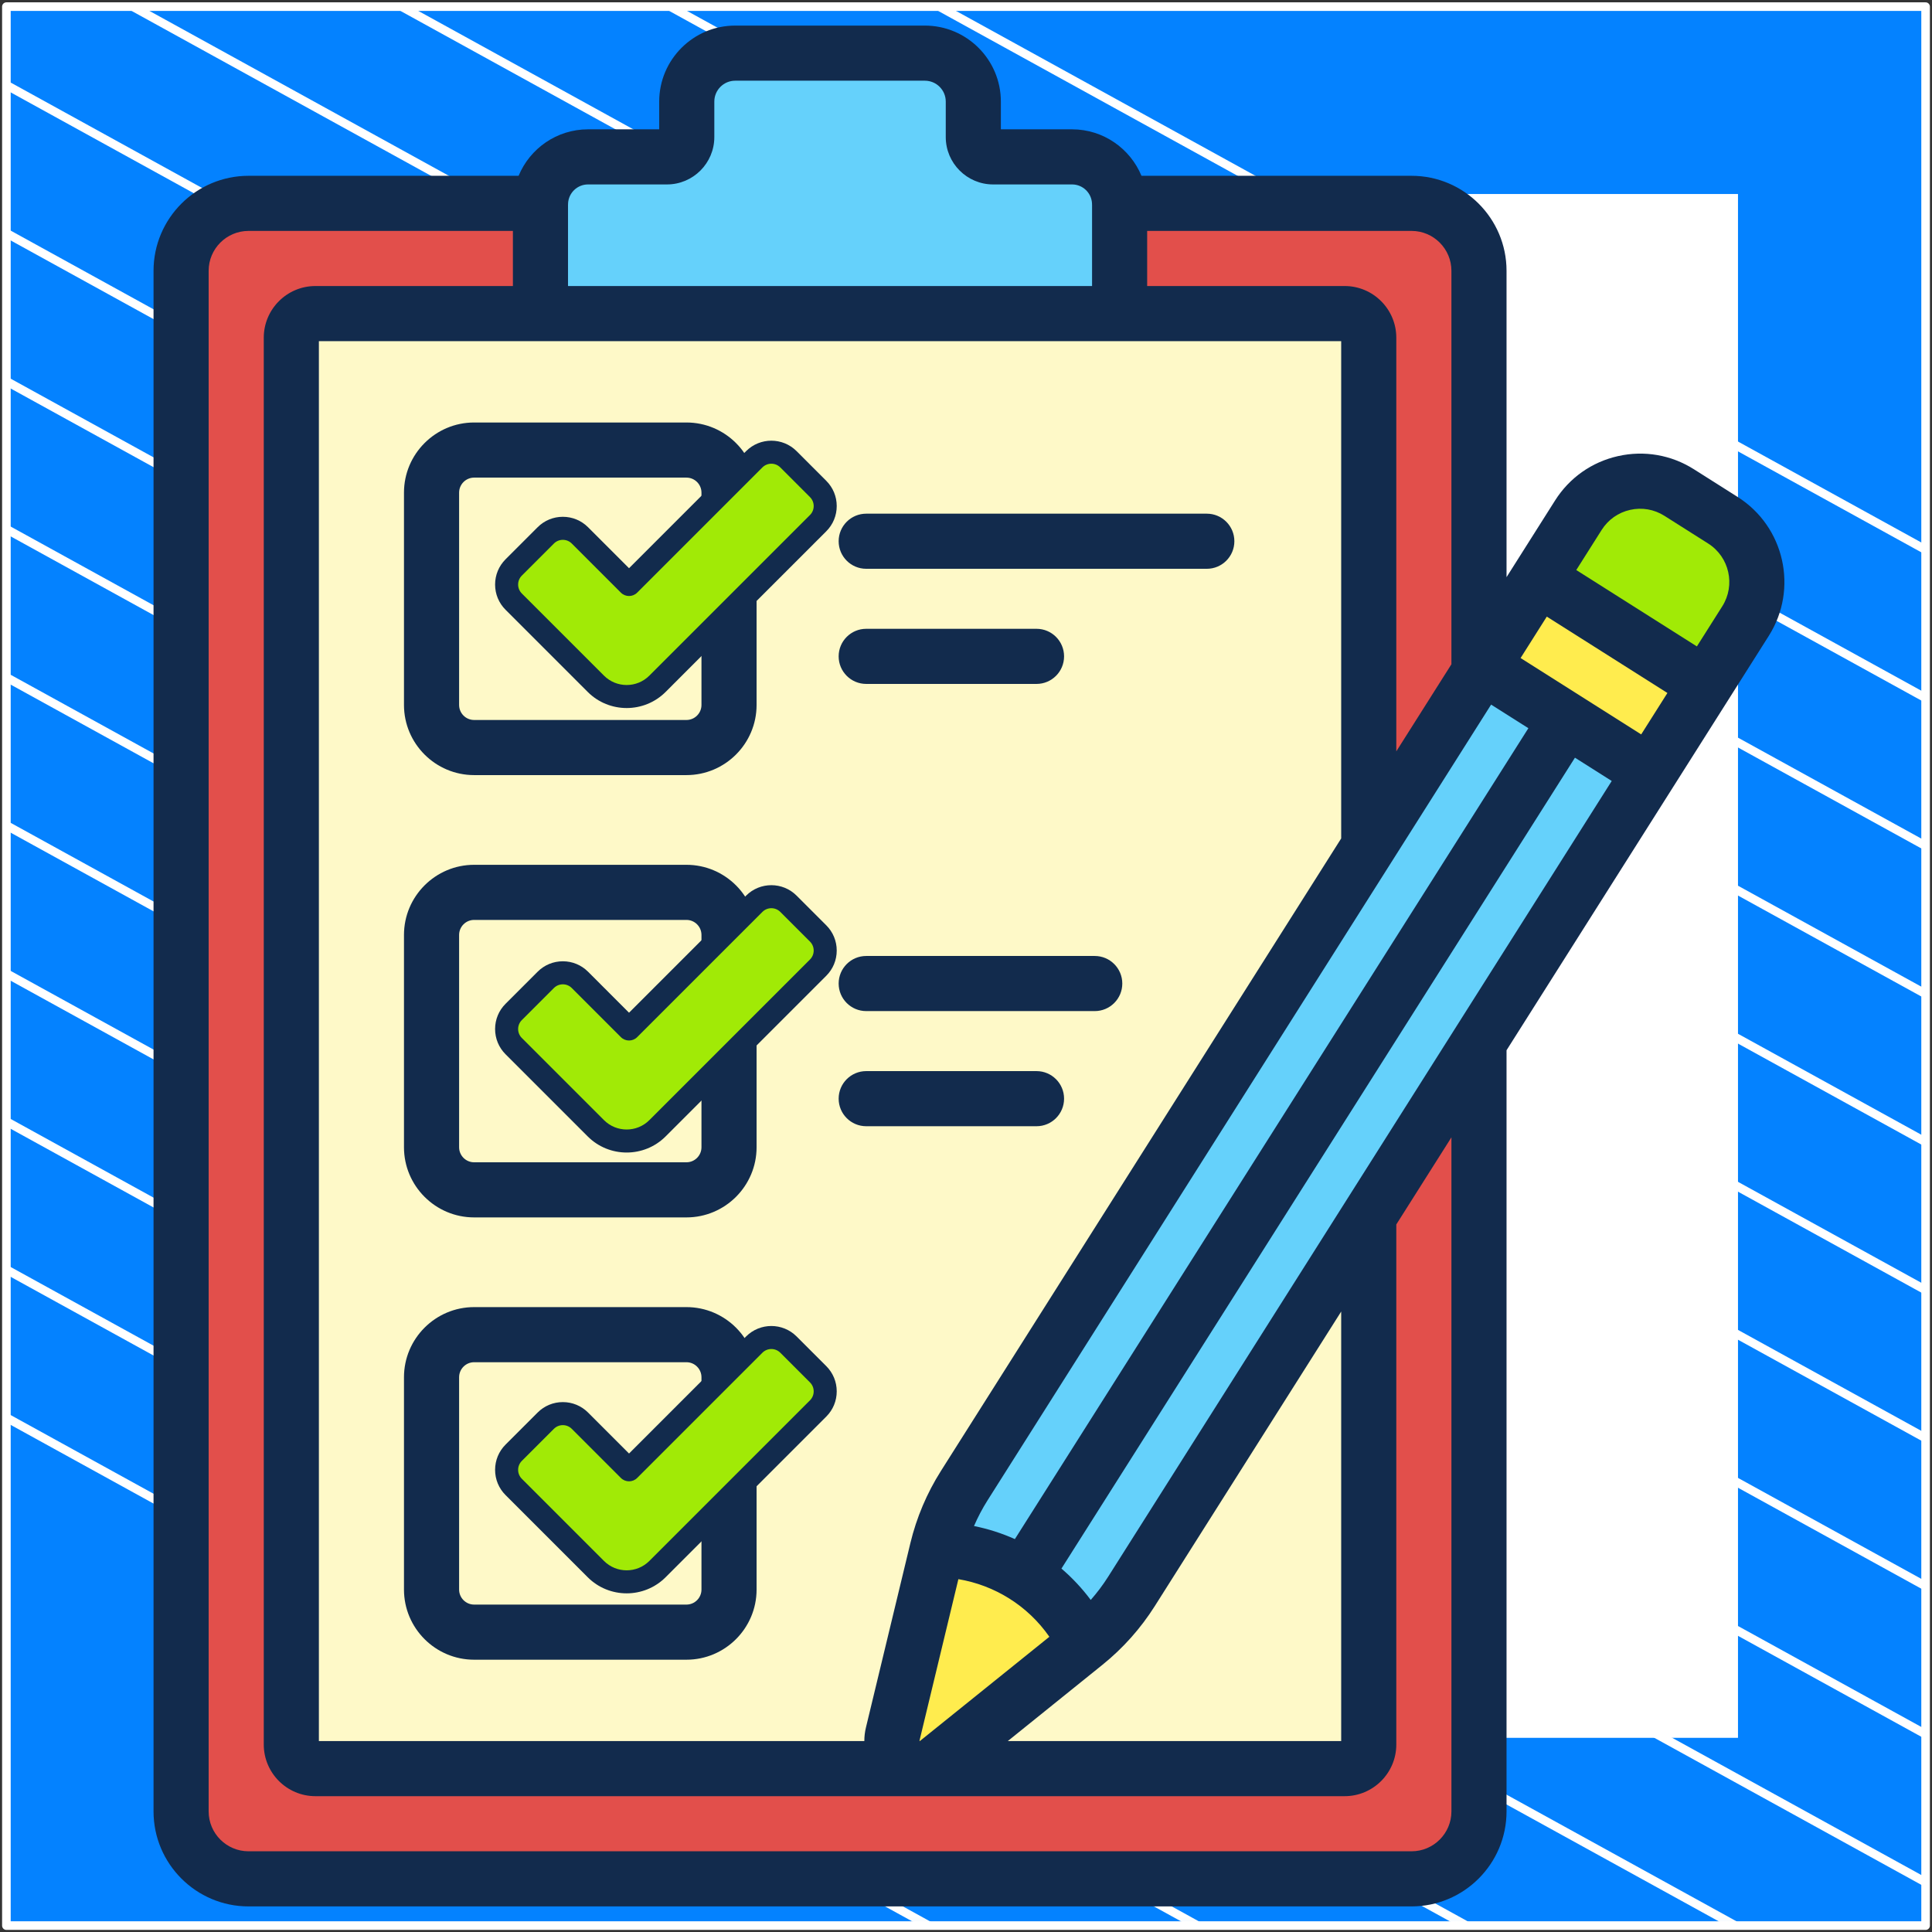 <?xml version="1.0" encoding="UTF-8"?> <svg xmlns="http://www.w3.org/2000/svg" width="302" height="302" viewBox="0 0 302 302" fill="none"><rect x="0" y="0" width="302" height="302" fill="#333333" stroke="none"/><path d="M301 1.038H1V301H301V1.038Z" fill="#0482FF" stroke="white" stroke-width="1.346" stroke-linejoin="round"></path><mask id="mask0_15_629" style="mask-type:luminance" maskUnits="userSpaceOnUse" x="1" y="1" width="300" height="300"><path d="M301 1H1V300.962H301V1Z" fill="white"></path></mask><g mask="url(#mask0_15_629)"><path d="M-285.023 64.085L219.795 342.085" stroke="white" stroke-width="1.346" stroke-miterlimit="10"></path><path d="M-263.954 52.544L240.932 330.581" stroke="white" stroke-width="1.346" stroke-miterlimit="10"></path><path d="M-242.819 41.04L261.999 319.04" stroke="white" stroke-width="1.346" stroke-miterlimit="10"></path><path d="M-221.682 29.536L283.136 307.536" stroke="white" stroke-width="1.346" stroke-miterlimit="10"></path><path d="M-200.545 18.032L304.272 296.032" stroke="white" stroke-width="1.346" stroke-miterlimit="10"></path><path d="M-179.41 6.528L325.409 284.528" stroke="white" stroke-width="1.346" stroke-miterlimit="10"></path><path d="M-158.273 -5.014L346.545 273.024" stroke="white" stroke-width="1.346" stroke-miterlimit="10"></path><path d="M-137.205 -16.517L367.613 261.483" stroke="white" stroke-width="1.346" stroke-miterlimit="10"></path><path d="M-116.069 -28.021L388.749 249.979" stroke="white" stroke-width="1.346" stroke-miterlimit="10"></path><path d="M-94.932 -39.525L409.886 238.475" stroke="white" stroke-width="1.346" stroke-miterlimit="10"></path><path d="M-73.796 -51.029L431.023 226.971" stroke="white" stroke-width="1.346" stroke-miterlimit="10"></path><path d="M-52.659 -62.533L452.159 215.467" stroke="white" stroke-width="1.346" stroke-miterlimit="10"></path><path d="M-31.591 -74.075L473.227 203.963" stroke="white" stroke-width="1.346" stroke-miterlimit="10"></path><path d="M-10.454 -85.579L494.364 192.422" stroke="white" stroke-width="1.346" stroke-miterlimit="10"></path></g><path d="M271 31H31V270.975H271V31Z" fill="white" stroke="white" stroke-width="1.346" stroke-miterlimit="10"></path><path d="M220.641 293.693H38.846C33.023 293.693 28.304 288.973 28.304 283.151V42.329C28.304 36.507 33.024 31.787 38.846 31.787H220.641C226.464 31.787 231.183 36.507 231.183 42.329V283.151C231.184 288.973 226.464 293.693 220.641 293.693Z" fill="#E24F4B"></path><path d="M220.641 31.786H185.359C191.181 31.786 195.901 36.506 195.901 42.328V283.15C195.901 288.973 191.181 293.692 185.359 293.692H220.641C226.464 293.692 231.184 288.972 231.184 283.15V42.329C231.184 36.506 226.464 31.786 220.641 31.786Z" fill="#E24F4B"></path><path d="M45.534 272.694V52.785C45.534 50.705 47.221 49.017 49.302 49.017H210.184C212.265 49.017 213.952 50.705 213.952 52.785V272.694C213.952 274.775 212.265 276.462 210.184 276.462H49.303C47.221 276.462 45.534 274.775 45.534 272.694Z" fill="#FEF9C8"></path><path d="M152.14 21.426V15.877C152.14 11.696 148.751 8.307 144.57 8.307H114.918C110.737 8.307 107.348 11.696 107.348 15.877V21.426C107.348 23.136 105.962 24.522 104.253 24.522H91.912C87.807 24.522 84.479 27.85 84.479 31.955V49.017H175.01V31.956C175.01 27.851 171.682 24.523 167.577 24.523H155.236C153.526 24.523 152.14 23.136 152.14 21.426Z" fill="#65D1FB"></path><path d="M257.877 120.743L253.648 115.173L237.826 105.154L231.745 104.195L150.73 232.214C148.776 235.301 147.341 238.688 146.485 242.24C156.342 242.362 165.289 248.028 169.613 256.886C172.458 254.594 174.907 251.849 176.862 248.762L257.877 120.743Z" fill="#65D1FB"></path><path d="M269.314 81.321L262.478 76.992C257.149 73.617 250.092 75.202 246.719 80.533L240.45 90.44L242.45 94.471L261.474 106.519L266.582 106.988L272.855 97.075C276.226 91.747 274.642 84.694 269.314 81.321Z" fill="#A1EA06"></path><path d="M231.755 104.158L240.464 90.403L266.6 106.951L257.891 120.706L231.755 104.158Z" fill="#FFEC4E"></path><path d="M169.614 256.886L146.546 275.475C143.292 278.098 138.564 275.104 139.544 271.041L146.485 242.24C156.343 242.362 165.29 248.028 169.614 256.886Z" fill="#FFEC4E"></path><path d="M135.402 88.91H188.641C191.02 88.91 192.949 86.982 192.949 84.602C192.949 82.223 191.02 80.295 188.641 80.295H135.402C133.023 80.295 131.094 82.223 131.094 84.602C131.094 86.982 133.023 88.91 135.402 88.91Z" fill="#122B4D"></path><path d="M135.402 106.907H162.022C164.401 106.907 166.33 104.978 166.33 102.599C166.33 100.219 164.401 98.291 162.022 98.291H135.402C133.023 98.291 131.094 100.219 131.094 102.599C131.094 104.978 133.023 106.907 135.402 106.907Z" fill="#122B4D"></path><path d="M135.402 158.049H171.123C173.502 158.049 175.431 156.121 175.431 153.741C175.431 151.361 173.502 149.433 171.123 149.433H135.402C133.023 149.433 131.094 151.361 131.094 153.741C131.094 156.121 133.023 158.049 135.402 158.049Z" fill="#122B4D"></path><path d="M162.022 176.046C164.401 176.046 166.33 174.118 166.33 171.738C166.33 169.359 164.401 167.43 162.022 167.43H135.402C133.023 167.43 131.094 169.359 131.094 171.738C131.094 174.118 133.023 176.046 135.402 176.046H162.022Z" fill="#122B4D"></path><path d="M107.3 66.042H74.114C68.068 66.042 63.148 70.962 63.148 77.008V110.194C63.148 116.24 68.068 121.159 74.114 121.159H107.3C113.346 121.159 118.265 116.24 118.265 110.194V77.008C118.265 70.962 113.347 66.042 107.3 66.042ZM109.65 110.194C109.65 111.489 108.596 112.544 107.301 112.544H74.114C72.819 112.544 71.765 111.49 71.765 110.194V77.008C71.765 75.712 72.819 74.658 74.114 74.658H107.301C108.596 74.658 109.65 75.712 109.65 77.008V110.194Z" fill="#122B4D"></path><path d="M107.3 135.182H74.114C68.068 135.182 63.148 140.101 63.148 146.147V179.333C63.148 185.379 68.068 190.299 74.114 190.299H107.3C113.346 190.299 118.265 185.379 118.265 179.333V146.147C118.265 140.101 113.347 135.182 107.3 135.182ZM109.65 179.333C109.65 180.629 108.596 181.683 107.301 181.683H74.114C72.819 181.683 71.765 180.629 71.765 179.333V146.147C71.765 144.852 72.819 143.797 74.114 143.797H107.301C108.596 143.797 109.65 144.851 109.65 146.147V179.333Z" fill="#122B4D"></path><path d="M107.3 204.32H74.114C68.068 204.32 63.148 209.239 63.148 215.285V248.471C63.148 254.517 68.068 259.437 74.114 259.437H107.3C113.346 259.437 118.265 254.517 118.265 248.471V215.285C118.265 209.239 113.347 204.32 107.3 204.32ZM109.65 248.471C109.65 249.767 108.596 250.821 107.301 250.821H74.114C72.819 250.821 71.765 249.767 71.765 248.471V215.285C71.765 213.99 72.819 212.935 74.114 212.935H107.301C108.596 212.935 109.65 213.989 109.65 215.285V248.471Z" fill="#122B4D"></path><path d="M271.622 77.683L264.785 73.353C261.235 71.104 257.022 70.374 252.923 71.295C248.823 72.216 245.328 74.679 243.081 78.23L236.812 88.136L228.107 101.891L218.262 117.448V52.786C218.262 48.333 214.64 44.71 210.187 44.71H179.319V36.095H220.643C224.081 36.095 226.878 38.892 226.878 42.33V103.833L235.494 93.291V42.33C235.494 34.142 228.832 27.48 220.644 27.48H178.428C176.664 23.221 172.467 20.215 167.579 20.215H156.45V15.877C156.45 9.329 151.122 4 144.573 4H114.921C108.372 4 103.043 9.329 103.043 15.878V20.216H91.915C87.026 20.216 82.829 23.221 81.066 27.48H38.85C30.662 27.48 24 34.142 24 42.33V283.15C24 291.338 30.662 298 38.85 298H220.644C228.833 298 235.494 291.338 235.494 283.15V164.172L226.879 175.117V283.15C226.879 286.587 224.082 289.384 220.644 289.384H38.85C35.412 289.384 32.615 286.587 32.615 283.15V42.33C32.615 38.892 35.412 36.095 38.85 36.095H80.174V44.711H49.306C44.853 44.711 41.231 48.334 41.231 52.787V272.693C41.231 277.146 44.853 280.769 49.306 280.769H210.187C214.64 280.769 218.263 277.146 218.263 272.693V191.4L261.519 123.047L261.522 123.043L270.224 109.292L276.497 99.379C281.133 92.053 278.946 82.32 271.622 77.683ZM254.812 79.701C256.666 79.283 258.571 79.614 260.176 80.631L267.012 84.961C270.324 87.058 271.313 91.459 269.217 94.772L265.248 101.043L246.395 89.105L250.362 82.837C251.378 81.231 252.958 80.117 254.812 79.701ZM173.226 246.457C172.411 247.745 171.498 248.958 170.498 250.095C169.146 248.281 167.609 246.64 165.919 245.193L246.187 118.438L251.937 122.079L173.226 246.457ZM143.811 272.148C143.781 272.138 143.743 272.118 143.729 272.118C143.726 272.118 143.724 272.118 143.723 272.121C153.054 233.368 148.512 252.234 149.809 246.846C155.405 247.782 160.608 250.928 164.032 255.853C141.223 274.233 144.134 271.854 143.811 272.148ZM241.788 96.385L260.641 108.323L256.543 114.798L237.691 102.86L241.788 96.385ZM88.789 32.053C88.792 32 88.795 31.947 88.796 31.894C88.797 31.875 88.795 31.858 88.795 31.839C88.857 30.171 90.231 28.83 91.915 28.83H104.256C108.338 28.83 111.659 25.509 111.659 21.427V15.877C111.659 14.078 113.123 12.615 114.922 12.615H144.573C146.372 12.615 147.836 14.078 147.836 15.877V21.427C147.836 25.509 151.157 28.83 155.239 28.83H167.58C169.264 28.83 170.637 30.17 170.699 31.839C170.699 31.858 170.698 31.875 170.698 31.894C170.699 31.946 170.703 31.999 170.706 32.052V44.71H88.789V32.053ZM49.846 53.326H209.647V131.062L164.562 202.306L171.842 206.913L233.083 110.14L238.908 113.828L158.64 240.583C156.609 239.674 154.469 238.987 152.251 238.54C152.852 237.151 153.558 235.806 154.373 234.517L171.842 206.913L164.562 202.306L147.094 229.91C144.881 233.404 143.269 237.213 142.3 241.231L142.3 241.234L135.359 270.032C135.187 270.743 135.107 271.455 135.109 272.154H49.846V53.326ZM209.647 272.153H157.535L172.32 260.24C175.538 257.647 178.292 254.56 180.505 251.065L209.647 205.014V272.153Z" fill="#122B4D"></path><path d="M98.327 91.366L90.651 83.689C89.176 82.214 86.784 82.214 85.31 83.689L80.297 88.702C78.822 90.177 78.822 92.568 80.297 94.043L93.139 106.884C95.8 109.545 100.115 109.545 102.776 106.884L127.886 81.773C129.361 80.299 129.361 77.907 127.886 76.432L123.244 71.79C121.769 70.315 119.378 70.315 117.903 71.79L98.327 91.366Z" fill="#A1EA06"></path><path d="M105.93 101.185L108.475 103.73L129.159 83.047C130.213 81.993 130.793 80.593 130.793 79.103C130.793 77.613 130.213 76.213 129.159 75.16L124.517 70.517C122.343 68.343 118.805 68.343 116.63 70.517L98.327 88.82L91.924 82.416C90.87 81.363 89.47 80.783 87.98 80.783C86.49 80.783 85.09 81.363 84.037 82.416L79.025 87.428C77.971 88.482 77.391 89.882 77.391 91.372C77.391 92.862 77.971 94.262 79.025 95.316L91.866 108.157C93.545 109.836 95.751 110.676 97.957 110.676C100.163 110.676 102.369 109.836 104.049 108.157L108.475 103.73L105.93 101.185L101.503 105.611C99.548 107.566 96.366 107.566 94.411 105.611L81.57 92.77C81.197 92.397 80.991 91.9 80.991 91.372C80.991 90.844 81.197 90.348 81.57 89.975L86.582 84.963C86.956 84.59 87.452 84.384 87.98 84.384C88.508 84.384 89.004 84.589 89.377 84.963L97.054 92.639C97.757 93.342 98.897 93.342 99.6 92.639L119.176 73.063C119.946 72.293 121.2 72.293 121.971 73.063L126.614 77.706C126.987 78.079 127.192 78.576 127.192 79.103C127.192 79.631 126.987 80.128 126.614 80.501L105.93 101.185Z" fill="#122B4D"></path><path d="M98.327 160.846L90.651 153.17C89.176 151.695 86.784 151.695 85.31 153.17L80.297 158.182C78.822 159.657 78.822 162.048 80.297 163.523L93.139 176.364C95.8 179.026 100.115 179.026 102.776 176.364L127.886 151.254C129.361 149.779 129.361 147.387 127.886 145.913L123.244 141.27C121.769 139.795 119.378 139.795 117.903 141.27L98.327 160.846Z" fill="#A1EA06"></path><path d="M105.93 170.665L108.475 173.211L129.159 152.527C130.213 151.474 130.793 150.073 130.793 148.584C130.793 147.094 130.213 145.693 129.159 144.64L124.517 139.998C122.343 137.823 118.805 137.823 116.63 139.998L98.327 158.301L91.924 151.897C90.87 150.843 89.47 150.263 87.98 150.263C86.49 150.263 85.09 150.843 84.037 151.897L79.025 156.909C77.971 157.962 77.391 159.363 77.391 160.852C77.391 162.342 77.971 163.743 79.025 164.796L91.866 177.637C93.545 179.317 95.751 180.157 97.957 180.157C100.163 180.157 102.369 179.317 104.049 177.637L108.475 173.211L105.93 170.665L101.503 175.092C99.548 177.047 96.366 177.047 94.411 175.092L81.57 162.25C81.197 161.877 80.991 161.381 80.991 160.853C80.991 160.325 81.197 159.828 81.57 159.455L86.582 154.443C86.956 154.07 87.452 153.864 87.98 153.864C88.508 153.864 89.004 154.07 89.377 154.443L97.054 162.12C97.757 162.823 98.897 162.823 99.6 162.12L119.176 142.544C119.946 141.773 121.2 141.773 121.971 142.544L126.614 147.186C126.987 147.56 127.192 148.056 127.192 148.584C127.192 149.112 126.987 149.608 126.614 149.981L105.93 170.665Z" fill="#122B4D"></path><path d="M98.327 229.752L90.651 222.076C89.176 220.601 86.784 220.601 85.31 222.076L80.297 227.088C78.822 228.563 78.822 230.954 80.297 232.429L93.139 245.27C95.8 247.932 100.115 247.932 102.776 245.27L127.886 220.16C129.361 218.685 129.361 216.294 127.886 214.819L123.244 210.177C121.769 208.702 119.378 208.702 117.903 210.177L98.327 229.752Z" fill="#A1EA06"></path><path d="M105.93 239.571L108.475 242.117L129.159 221.433C130.213 220.38 130.793 218.98 130.793 217.49C130.793 216 130.213 214.6 129.159 213.546L124.517 208.904C122.343 206.73 118.805 206.73 116.63 208.904L98.327 227.207L91.924 220.803C90.87 219.75 89.47 219.169 87.98 219.169C86.49 219.169 85.09 219.75 84.037 220.803L79.025 225.815C77.971 226.868 77.391 228.269 77.391 229.759C77.391 231.248 77.971 232.649 79.025 233.702L91.866 246.543C93.545 248.223 95.751 249.063 97.957 249.063C100.163 249.063 102.369 248.223 104.049 246.543L108.475 242.117L105.93 239.571L101.503 243.998C99.548 245.953 96.366 245.953 94.411 243.998L81.57 231.156C81.197 230.783 80.991 230.287 80.991 229.759C80.991 229.231 81.197 228.734 81.57 228.361L86.582 223.349C86.956 222.976 87.452 222.77 87.98 222.77C88.508 222.77 89.004 222.976 89.377 223.349L97.054 231.026C97.757 231.729 98.897 231.729 99.6 231.026L119.176 211.45C119.946 210.679 121.2 210.679 121.971 211.45L126.614 216.092C126.987 216.466 127.192 216.962 127.192 217.49C127.192 218.018 126.987 218.514 126.614 218.888L105.93 239.571Z" fill="#122B4D"></path></svg> 